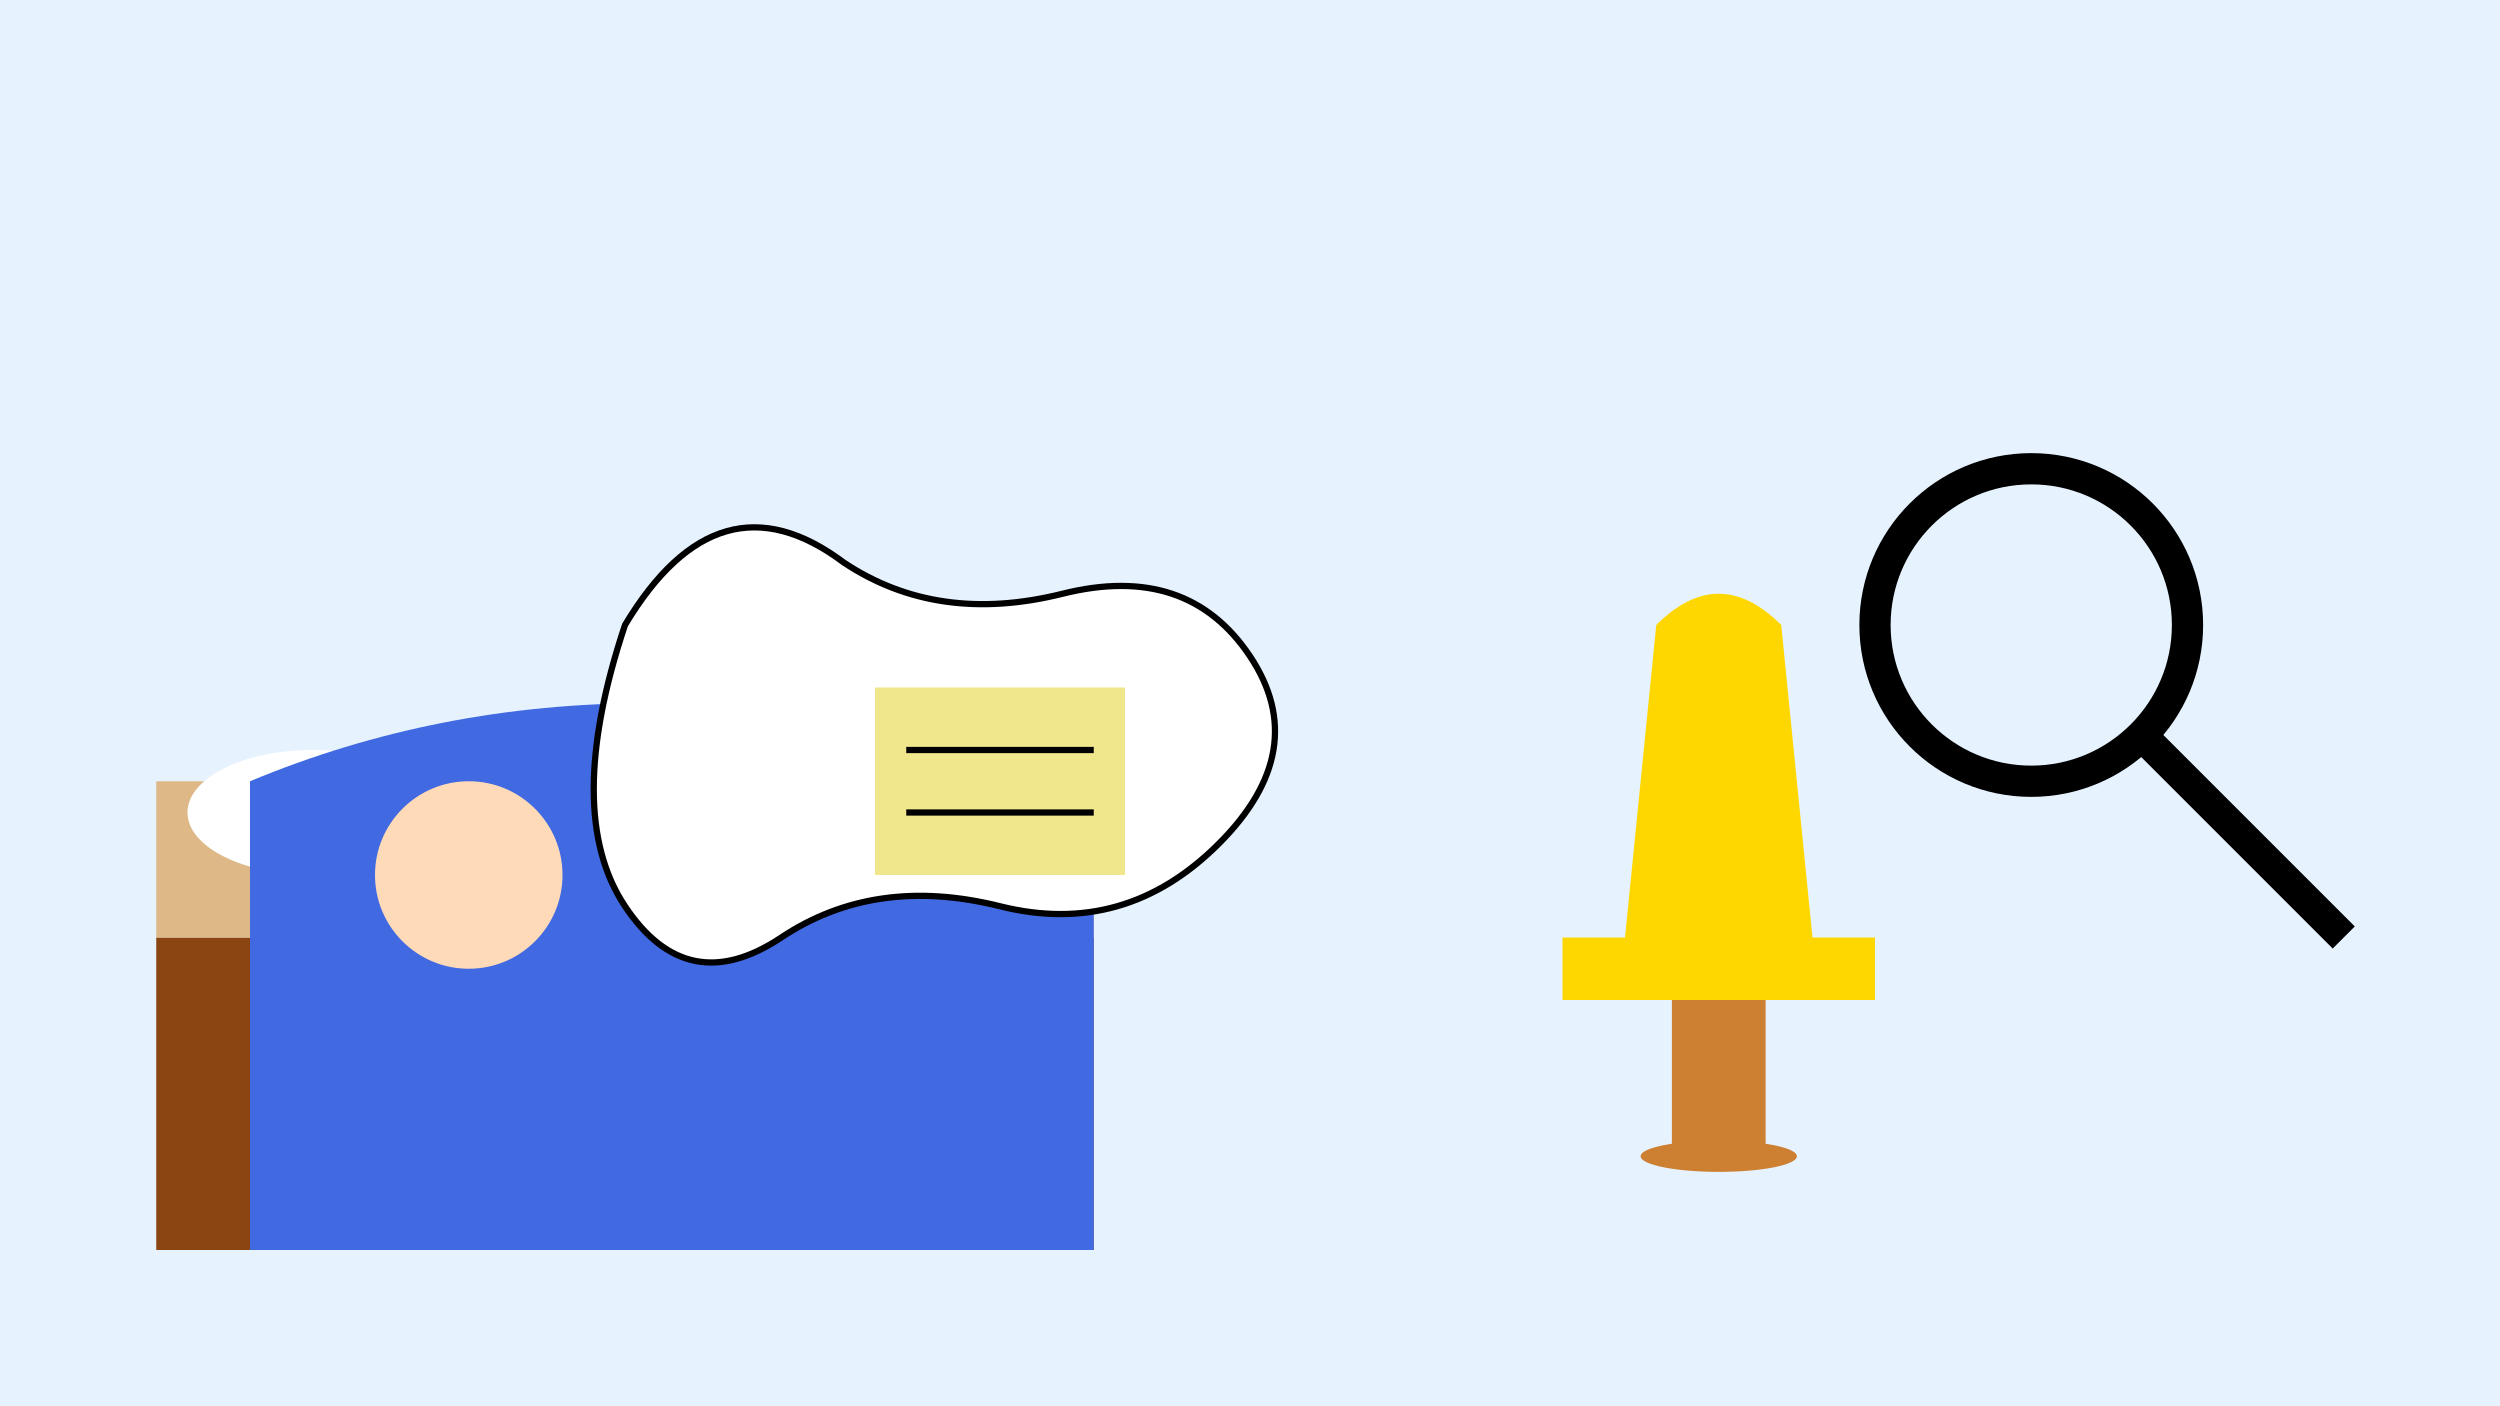 <svg xmlns="http://www.w3.org/2000/svg" viewBox="0 0 800 450" width="800" height="450">
  <!-- 背景 -->
  <rect x="0" y="0" width="800" height="450" fill="#e6f3ff"/>
  
  <!-- 床 -->
  <rect x="50" y="300" width="300" height="100" fill="#8b4513"/>
  <rect x="50" y="250" width="300" height="50" fill="#deb887"/>
  
  <!-- 枕头 -->
  <ellipse cx="100" cy="260" rx="40" ry="20" fill="#ffffff"/>
  
  <!-- 被子 -->
  <path d="M80 250 Q200 200 350 250 L350 400 L80 400 Z" fill="#4169e1"/>
  
  <!-- 睡觉的人 -->
  <circle cx="150" cy="280" r="30" fill="#ffdab9"/>
  
  <!-- 思考泡泡 -->
  <path d="M200 200 Q230 150 270 180 Q300 200 340 190 Q380 180 400 210 Q420 240 390 270 Q360 300 320 290 Q280 280 250 300 Q220 320 200 290 Q180 260 200 200 Z" fill="#ffffff" stroke="#000000" stroke-width="2"/>
  
  <!-- 职称证书 -->
  <rect x="280" y="220" width="80" height="60" fill="#f0e68c"/>
  <line x1="290" y1="240" x2="350" y2="240" stroke="#000000" stroke-width="2"/>
  <line x1="290" y1="260" x2="350" y2="260" stroke="#000000" stroke-width="2"/>
  
  <!-- 奖杯 -->
  <path d="M500 300 L520 300 L530 200 Q550 180 570 200 L580 300 L600 300 L600 320 L500 320 Z" fill="#ffd700"/>
  <rect x="535" y="320" width="30" height="50" fill="#cd7f32"/>
  <ellipse cx="550" cy="370" rx="25" ry="5" fill="#cd7f32"/>
  
  <!-- 放大镜 -->
  <circle cx="650" cy="200" r="50" fill="none" stroke="#000000" stroke-width="10"/>
  <line x1="685" y1="235" x2="750" y2="300" stroke="#000000" stroke-width="10"/>
</svg>